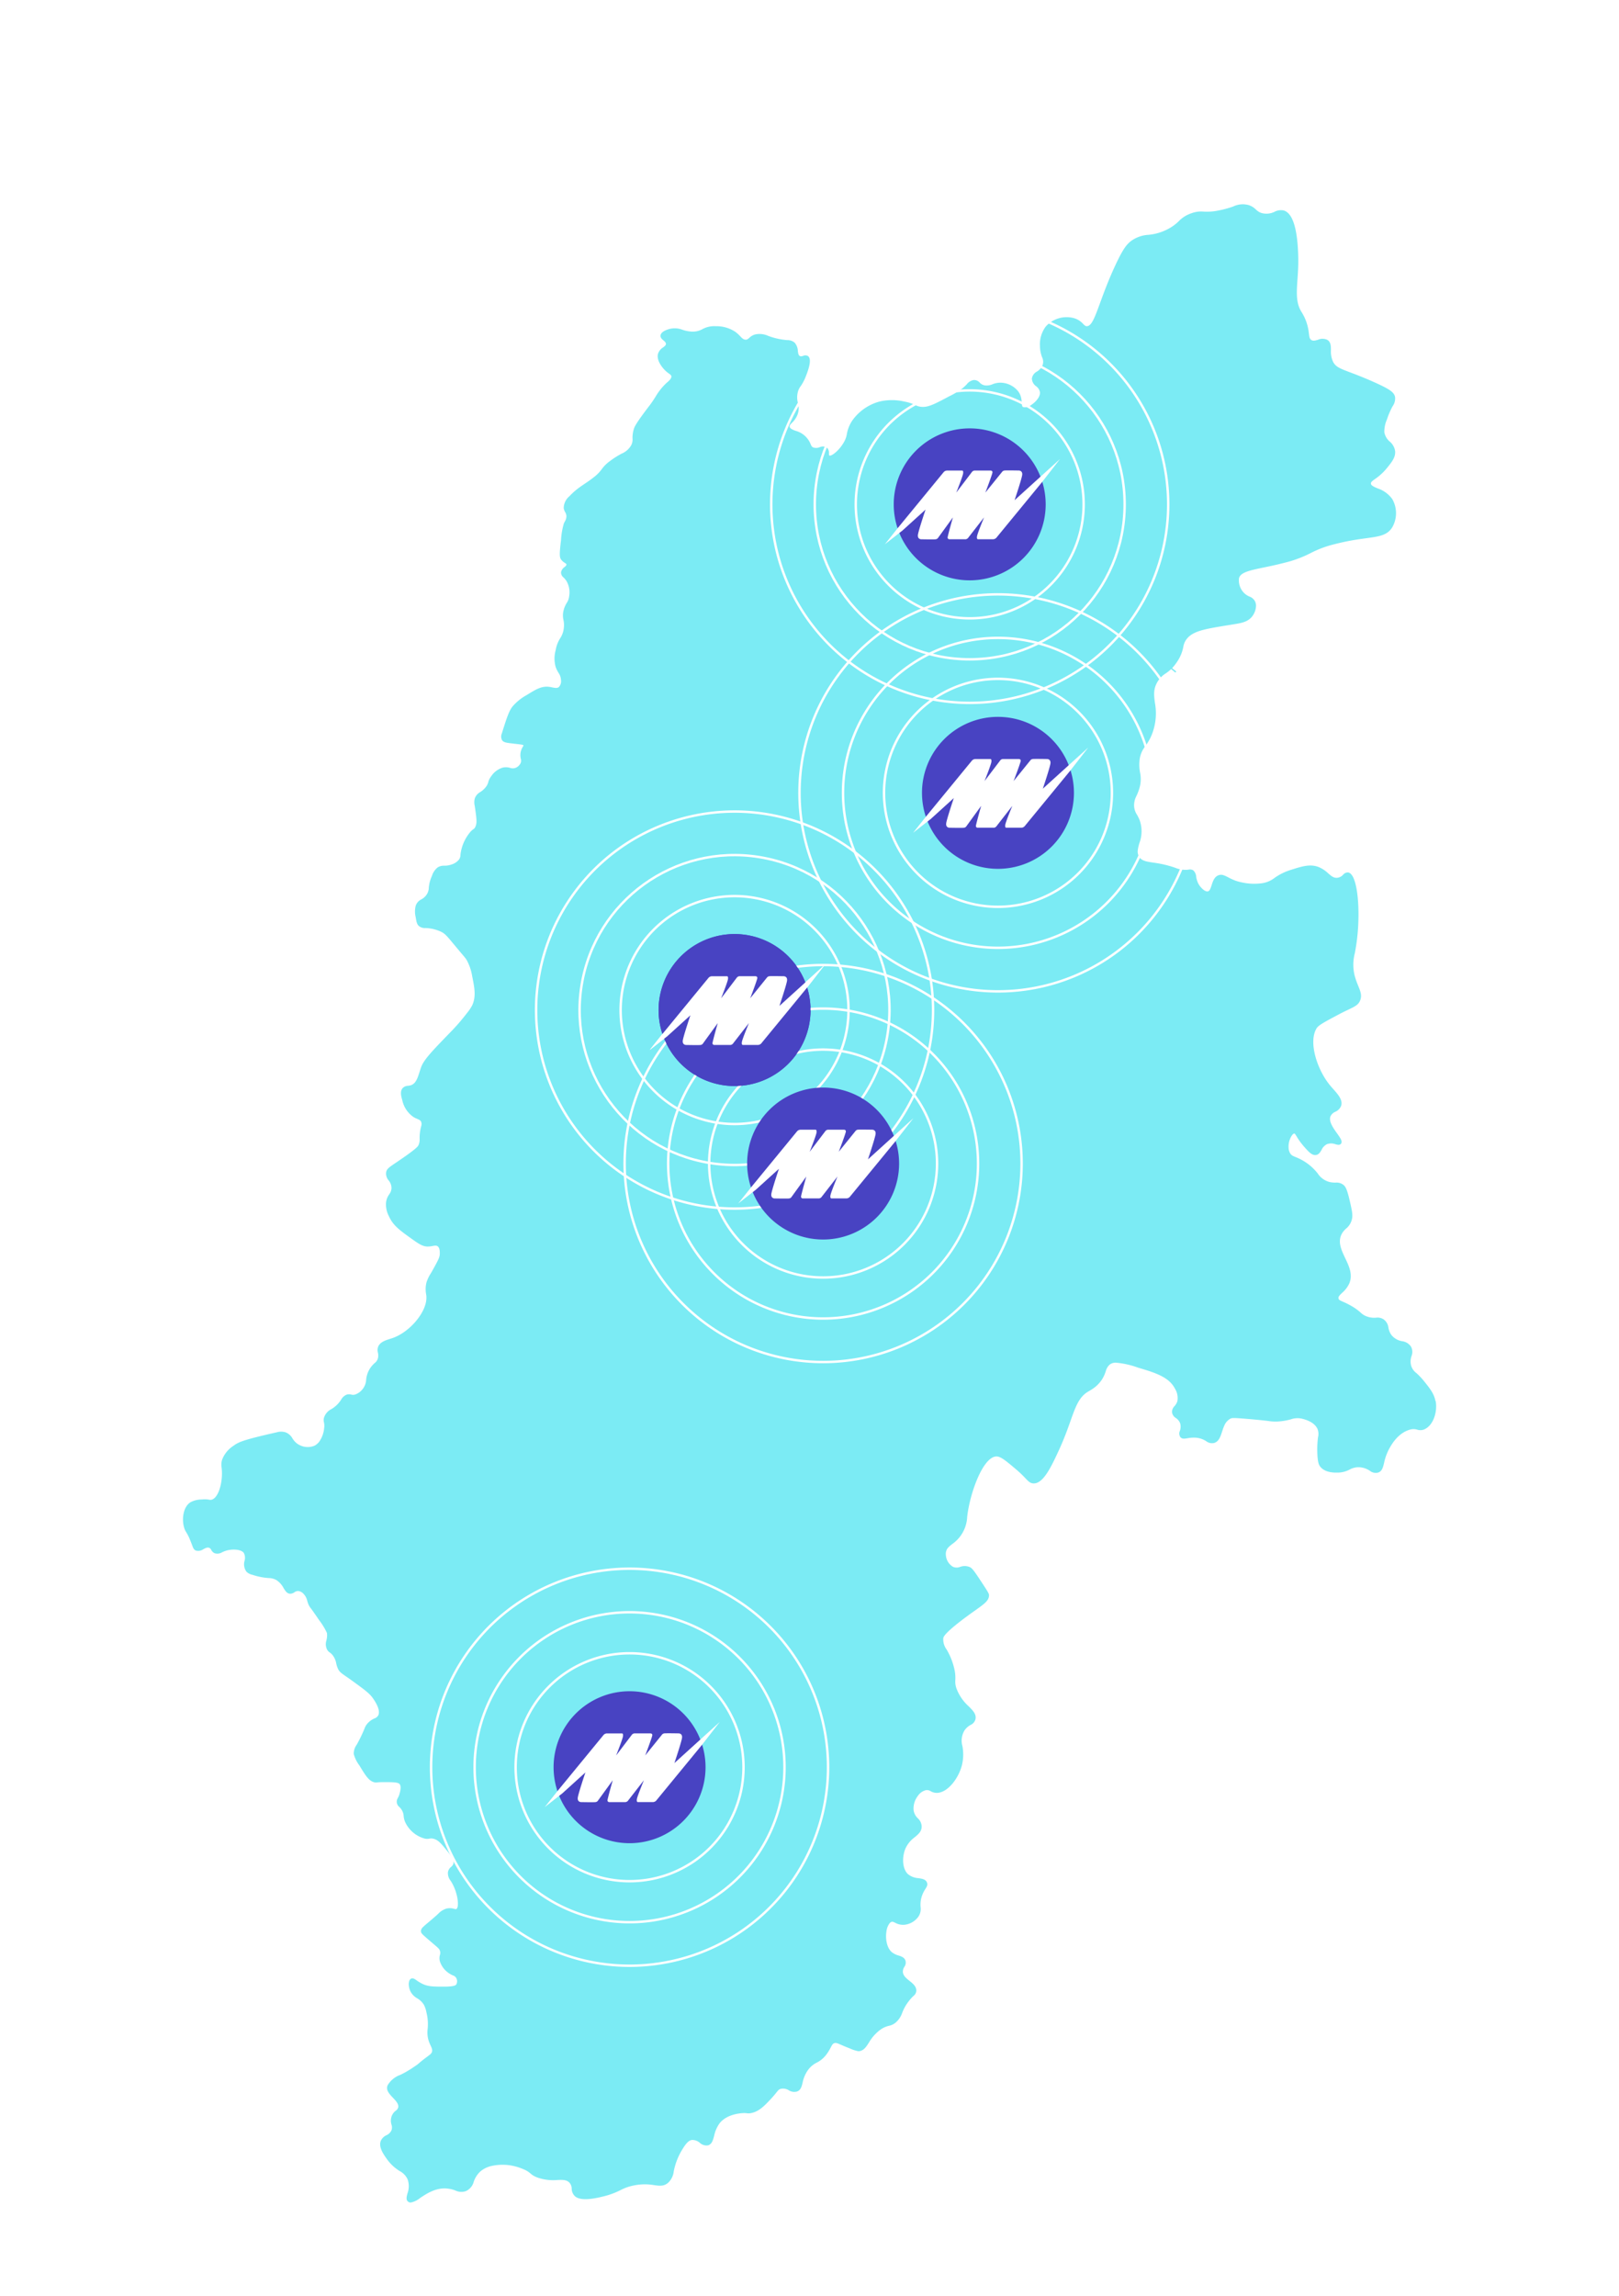 <?xml version="1.0" encoding="UTF-8"?> <svg xmlns="http://www.w3.org/2000/svg" xmlns:xlink="http://www.w3.org/1999/xlink" width="380.414" height="539.465" viewBox="0 0 380.414 539.465"><defs><clipPath id="a"><rect width="380.414" height="539.465" transform="translate(-43 -35)" fill="none"></rect></clipPath><filter id="b" x="19" y="24" width="342.414" height="517.465" filterUnits="userSpaceOnUse"><feOffset dy="13"></feOffset><feGaussianBlur stdDeviation="8" result="c"></feGaussianBlur><feFlood flood-opacity="0.231"></feFlood><feComposite operator="in" in2="c"></feComposite><feComposite in="SourceGraphic"></feComposite></filter></defs><g transform="translate(43 35)"><g clip-path="url(#a)"><g transform="matrix(1, 0, 0, 1, -43, -35)" filter="url(#b)"><path d="M294.286,281.17c-.312-1.707-1.268-2.907-2.593-4.566a16.828,16.828,0,0,0-1.9-2.024,3.37,3.37,0,0,1-1.2-1.665,3.8,3.8,0,0,1,.064-2.3,2.67,2.67,0,0,0-.09-2.191,2.959,2.959,0,0,0-2.125-1.322,4.12,4.12,0,0,1-2.339-1.259c-.078-.091-.148-.18-.214-.269a2.964,2.964,0,0,1-.18-.281,4.532,4.532,0,0,1-.472-1.363,2.8,2.8,0,0,0-1.088-1.927,2.552,2.552,0,0,0-1.827-.423,4.992,4.992,0,0,1-2.051-.252,3.979,3.979,0,0,1-1.569-.952,12.571,12.571,0,0,0-2.166-1.55,18.366,18.366,0,0,0-2-1c-.7-.309-.931-.421-1.014-.709-.1-.337.083-.621.472-1.02.094-.1.2-.2.321-.314l.054-.051a6.583,6.583,0,0,0,1.673-2.2c.874-2.068-.058-4.041-.964-5.949-.882-1.866-1.713-3.628-.937-5.429.02-.047.045-.082.065-.126.048-.1.1-.2.149-.285a4.893,4.893,0,0,1,.935-1.1,3.909,3.909,0,0,0,1.4-2.356c.194-1.023-.082-2.2-.635-4.556-.589-2.512-.984-3.009-1.37-3.331a2.586,2.586,0,0,0-1.873-.553,6.257,6.257,0,0,1-1.419-.145,4.742,4.742,0,0,1-2.763-1.995,12.032,12.032,0,0,0-3.475-3.029,13.462,13.462,0,0,0-1.743-.842c-.672-.278-1.011-.419-1.3-.936a2.771,2.771,0,0,1-.311-.952c-.015-.107-.02-.214-.028-.321a4.868,4.868,0,0,1,.587-2.554c.291-.52.588-.759.75-.766.145,0,.321.3.578.722a15.792,15.792,0,0,0,1.7,2.332c1.124,1.276,1.873,2.124,2.8,2,.694-.087,1.018-.649,1.333-1.195a2.8,2.8,0,0,1,1.285-1.358,2.928,2.928,0,0,1,1.979.021c.515.136,1,.266,1.3-.115.428-.547-.133-1.34-.917-2.435-.888-1.241-1.992-2.784-1.562-3.977a2.205,2.205,0,0,1,1.151-1.1,2.521,2.521,0,0,0,1.383-1.448c.391-1.349-.75-2.63-1.852-3.869-.25-.281-.5-.563-.737-.848-3.121-3.77-5.115-10.2-3.238-13.356.034-.058.06-.121.1-.177.022-.033.059-.069.087-.107.535-.654,2.1-1.488,4.856-2.955,1-.535,1.805-.917,2.452-1.227,1.589-.761,2.314-1.11,2.747-2.085.529-1.195.107-2.234-.428-3.55a18.4,18.4,0,0,1-.822-2.349,10.662,10.662,0,0,1,.047-5.33c.186-1.042.418-2.339.593-4.041.695-6.723-.018-14.49-2.153-14.884a1.4,1.4,0,0,0-1.2.535,2.191,2.191,0,0,1-1.407.724c-.838.061-1.386-.428-2.083-1.035a7.447,7.447,0,0,0-2.2-1.471c-2.019-.808-3.915-.208-6.532.624a13.358,13.358,0,0,0-3.885,1.9,6.262,6.262,0,0,1-3.016,1.264,13.5,13.5,0,0,1-4.651-.2c-.115-.024-.223-.048-.327-.073a11.463,11.463,0,0,1-1.189-.338,14.637,14.637,0,0,1-1.713-.786c-.275-.141-.525-.267-.763-.368a3,3,0,0,0-.321-.119,1.725,1.725,0,0,0-1.223.012c-.964.379-1.293,1.407-1.586,2.314-.238.737-.443,1.373-.891,1.464-.654.13-1.654-.8-2.191-1.742a5.187,5.187,0,0,1-.548-1.7,2.253,2.253,0,0,0-.627-1.443,1.245,1.245,0,0,0-.222-.143.515.515,0,0,0-.051-.02,1.453,1.453,0,0,0-.874-.066c-.136.018-.3.04-.5.052a6.368,6.368,0,0,1-2.7-.5l-.344-.119a25.644,25.644,0,0,0-4.7-1.065c-1.707-.256-2.736-.411-3.355-1.34a2.273,2.273,0,0,1-.358-1.517c.009-.107.022-.214.041-.328a12.429,12.429,0,0,1,.337-1.392,7.834,7.834,0,0,0,.009-5.561,10.152,10.152,0,0,0-.572-1.136,4.142,4.142,0,0,1-.67-1.927,4.791,4.791,0,0,1,.585-2.547,13.02,13.02,0,0,0,.668-1.767,7.419,7.419,0,0,0,.146-3.659,9.943,9.943,0,0,1-.134-2.72,6.264,6.264,0,0,1,1.373-3.475,14.436,14.436,0,0,0,1.071-1.729c.047-.091.093-.187.139-.285a12.468,12.468,0,0,0,.566-1.392,13.558,13.558,0,0,0,.474-6.792c-.241-1.868-.428-3.345.75-5.148a5.839,5.839,0,0,1,1.791-1.749,10.109,10.109,0,0,0,1.273-1.016l1,.816.2-.244-.973-.8a10.055,10.055,0,0,0,1.136-1.436,9.252,9.252,0,0,0,1.485-3.494,4.057,4.057,0,0,1,1.015-2.159c1.555-1.707,4.355-2.16,9.934-3.061l.642-.107c2-.312,3.579-.557,4.617-1.916a4.29,4.29,0,0,0,.876-2.266,2.88,2.88,0,0,0,.007-.333,2.4,2.4,0,0,0-.214-.888,2.349,2.349,0,0,0-1.318-1.145,4.078,4.078,0,0,1-1.272-.846,4.188,4.188,0,0,1-1.185-3.491c.369-1.376,2.542-1.82,5.831-2.506,1.383-.286,2.951-.61,4.691-1.064a27.8,27.8,0,0,0,6.311-2.317,24.9,24.9,0,0,1,5.7-2.109c.944-.246,1.82-.443,2.641-.61l.308-.062c1.684-.333,3.124-.529,4.363-.7,3.105-.422,4.987-.677,6.153-2.562a6.662,6.662,0,0,0,0-6.658,6.914,6.914,0,0,0-3.443-2.5c-.957-.41-1.545-.684-1.567-1.136-.016-.34.292-.578.994-1.083a13.053,13.053,0,0,0,2.728-2.5c1.169-1.434,2.093-2.57,1.967-4.021a3.564,3.564,0,0,0-1.25-2.24,3.809,3.809,0,0,1-1.285-2.206,7.038,7.038,0,0,1,.621-3.016,18.041,18.041,0,0,1,1.321-3.086,3.149,3.149,0,0,0,.587-2.124c-.2-1.128-1.148-1.826-4.6-3.394-2.554-1.159-4.476-1.885-5.879-2.415-2.451-.926-3.465-1.311-4.087-2.5a5.75,5.75,0,0,1-.508-2.748c-.009-.993-.016-1.927-.877-2.437a2.622,2.622,0,0,0-2.164-.007c-.624.182-1.164.339-1.606.024-.362-.259-.428-.642-.529-1.488a12.223,12.223,0,0,0-.621-2.784,11.58,11.58,0,0,0-1.076-2.221c-.077-.127-.147-.245-.214-.358-1.143-2.034-.98-4.412-.773-7.418.107-1.5.221-3.207.181-5.079-.141-6.683-1.285-10.4-3.385-11.044a3.192,3.192,0,0,0-2.188.3,4.266,4.266,0,0,1-2.883.33,2.932,2.932,0,0,1-1.087-.511c-.087-.066-.169-.135-.251-.207l-.179-.16A4.235,4.235,0,0,0,250.454.2a5.155,5.155,0,0,0-3.7.321,24.748,24.748,0,0,1-3.411.928,13.319,13.319,0,0,1-3.534.268,6.437,6.437,0,0,0-2.828.376,7.292,7.292,0,0,0-2.99,1.86,10.5,10.5,0,0,1-2.74,1.951,12.149,12.149,0,0,1-4.413,1.268,7.734,7.734,0,0,0-3.843,1.285c-1.178.812-2.066,1.889-3.9,5.817-1.632,3.494-2.712,6.449-3.581,8.825-1.249,3.417-2,5.48-3.105,5.535-.333.026-.543-.164-.917-.543a4.532,4.532,0,0,0-2.142-1.342,6.559,6.559,0,0,0-6.657,2,7.035,7.035,0,0,0-1.334,4.63,7.53,7.53,0,0,0,.489,2.527,2.47,2.47,0,0,1,.16,1.795,3.2,3.2,0,0,1-1.356,1.59,2.229,2.229,0,0,0-1.189,1.654,2.315,2.315,0,0,0,.992,1.8,2.253,2.253,0,0,1,.906,1.406c.087,1.062-.969,2.27-1.987,2.942a2.379,2.379,0,0,1-1.976.546c-.244-.13-.276-.447-.321-1.043v-.01c-.016-.24-.036-.511-.08-.8a4.011,4.011,0,0,0-.761-1.854,5.463,5.463,0,0,0-4.035-2.022,4.912,4.912,0,0,0-1.986.365,3.436,3.436,0,0,1-1.779.27,2.116,2.116,0,0,1-1.241-.659,1.783,1.783,0,0,0-1.345-.608,2.553,2.553,0,0,0-1.7,1.026c-.277.277-.592.592-1.012.944a18.386,18.386,0,0,1-3.105,1.861c-3.105,1.655-4.677,2.491-6.148,2.491h-.021a3.771,3.771,0,0,1-1.82-.444,10.038,10.038,0,0,0-2.551-.814,12.766,12.766,0,0,0-5.83,0,11.509,11.509,0,0,0-6.36,4.4c-.061.091-.124.18-.183.273a8.5,8.5,0,0,0-.622,1.2A7.765,7.765,0,0,0,156,53.9a5.721,5.721,0,0,1-.76,2.081c-1.185,2.034-2.963,3.274-3.364,3.045-.082-.047-.091-.3-.1-.529a1.626,1.626,0,0,0-.493-1.341,1.823,1.823,0,0,0-1.685-.084,2.2,2.2,0,0,1-1.535.047c-.33-.158-.428-.38-.6-.786a5.232,5.232,0,0,0-3.567-3.128,6.967,6.967,0,0,1-.82-.359,1.51,1.51,0,0,1-.267-.183.7.7,0,0,1-.259-.383c-.065-.313.115-.513.529-.937a5.194,5.194,0,0,0,1.357-2.056,4.315,4.315,0,0,0,.055-2.6,5.005,5.005,0,0,1-.046-2.484,3.668,3.668,0,0,1,.669-1.446,10.71,10.71,0,0,0,1.213-2.3c1.079-2.685,1.252-4.254.529-4.8a1.193,1.193,0,0,0-1.121-.054c-.353.107-.583.16-.811.031-.307-.173-.373-.559-.454-1.178a3.134,3.134,0,0,0-.74-1.934,2.523,2.523,0,0,0-1.774-.611c-.263-.028-.57-.061-.936-.107a16.436,16.436,0,0,1-3.494-.881,4.9,4.9,0,0,0-2.935-.38,3.058,3.058,0,0,0-1.519.824c-.348.306-.546.464-.922.435-.5-.042-.786-.341-1.217-.793a7.831,7.831,0,0,0-1.156-1.047,8.013,8.013,0,0,0-4.6-1.323,5.843,5.843,0,0,0-3.128.689,4.648,4.648,0,0,1-2.559.576,8.009,8.009,0,0,1-2.127-.423,4.973,4.973,0,0,0-3.025-.2c-.609.156-2.034.619-2.133,1.539-.054.519.335.857.677,1.146.292.249.568.486.587.8s-.233.535-.682.873a2.738,2.738,0,0,0-1.2,1.569c-.345,1.58,1.156,3.373,2,4.1.214.186.415.331.591.457.368.264.535.391.568.619.087.553-.642,1.166-1.071,1.533l-.088.074a14.416,14.416,0,0,0-2.607,3.3c-.391.608-.793,1.237-1.231,1.809-3.495,4.566-3.682,5.22-3.847,5.8a6.774,6.774,0,0,0-.278,2.162,2.8,2.8,0,0,1-.33,1.573,4.622,4.622,0,0,1-2.258,1.957,19.931,19.931,0,0,0-2.712,1.731,8.345,8.345,0,0,0-1.927,1.9,9.031,9.031,0,0,1-1.871,1.9c-.761.609-1.454,1.071-2.123,1.523s-1.329.894-2.012,1.45c-.092.076-.184.152-.277.231a16.088,16.088,0,0,0-1.311,1.253,3.693,3.693,0,0,0-1.348,2.784,2.559,2.559,0,0,0,.334.943,2.015,2.015,0,0,1,.3.932,2.379,2.379,0,0,1-.382,1.3c-.072.141-.148.29-.222.451a17.286,17.286,0,0,0-.659,3.887c-.42,3.463-.364,4.1.064,4.657a2.985,2.985,0,0,0,.8.693c.284.185.385.262.4.4.014.2-.168.366-.467.624a1.857,1.857,0,0,0-.8,1.224,1.517,1.517,0,0,0,.6,1.206,4.958,4.958,0,0,1,.71.879,5.325,5.325,0,0,1,.589,3.585,3.363,3.363,0,0,1-.554,1.5,6.723,6.723,0,0,0-.411.783c-.042.1-.085.192-.125.3-.058.16-.114.335-.167.535a4.76,4.76,0,0,0-.067,2.406,5.643,5.643,0,0,1,.061,2.055,5.309,5.309,0,0,1-.829,2.226,7.523,7.523,0,0,0-1.071,2.821,7.3,7.3,0,0,0,.013,3.954,7.069,7.069,0,0,0,.642,1.317,3.231,3.231,0,0,1,.6,1.747,1.956,1.956,0,0,1-.51,1.639c-.394.3-.945.192-1.587.062-.234-.048-.473-.1-.711-.125-1.741-.214-3.105.617-4.826,1.674l-.435.267A11.953,11.953,0,0,0,77.5,117.9c-.9,1.057-1.464,2.851-2.59,6.432a1.842,1.842,0,0,0,.033,1.526c.346.557,1.015.642,2.127.78.535.066.983.118,1.353.161.964.107,1.5.17,1.563.3.027.054,0,.115-.147.369a3.713,3.713,0,0,0-.514,1.332,3.667,3.667,0,0,0,.047,1.461,1.542,1.542,0,0,1-.029,1,2.264,2.264,0,0,1-1.1,1.1,1.913,1.913,0,0,1-1.384.042,3.529,3.529,0,0,0-1.713-.063,4.943,4.943,0,0,0-2.71,2.012,3.813,3.813,0,0,0-.708,1.4,3.075,3.075,0,0,1-.559,1.131,5.043,5.043,0,0,1-1.329,1.206,2.767,2.767,0,0,0-1.244,1.4,3.3,3.3,0,0,0-.057,1.786l.041.266c.464,3.154.523,3.981.036,4.859a.913.913,0,0,1-.352.388,4,4,0,0,0-.878.827,10.039,10.039,0,0,0-1.962,3.919,9.307,9.307,0,0,0-.232,1.338,1.854,1.854,0,0,1-.348,1.08,3.554,3.554,0,0,1-1.751,1.155,4.741,4.741,0,0,1-1.665.282,2.735,2.735,0,0,0-1.556.38,4.032,4.032,0,0,0-1.383,2.034,8.1,8.1,0,0,0-.731,2.754,3.083,3.083,0,0,1-.508,1.625,3.531,3.531,0,0,1-1.255,1.125,2.559,2.559,0,0,0-1.312,1.479,5.472,5.472,0,0,0-.013,2.677c.172,1.054.268,1.634.726,2.074a2.235,2.235,0,0,0,1.617.5,9.935,9.935,0,0,1,1.7.214,10.135,10.135,0,0,1,1.832.61c.988.46,1.427.989,3.059,2.956l.624.75c.607.729,1.045,1.246,1.37,1.63.305.361.506.6.654.784.091.112.162.207.224.294a3.982,3.982,0,0,1,.246.4,11.821,11.821,0,0,1,1.231,3.7l.1.5c.428,2.188.831,4.253-.075,6.268a10.019,10.019,0,0,1-1.228,1.835,48.041,48.041,0,0,1-4.14,4.758l-.261.27c-3.828,3.962-5.749,5.953-6.391,7.7-.13.35-.246.722-.363,1.092-.444,1.41-.863,2.742-1.978,3.146a3.421,3.421,0,0,1-.726.153,1.82,1.82,0,0,0-1.307.575c-.642.783-.306,1.958-.059,2.817a6.423,6.423,0,0,0,2.677,3.979,6.961,6.961,0,0,0,.8.389c.535.23.815.367.964.726a1.632,1.632,0,0,1-.016,1.071,10.751,10.751,0,0,0-.354,2.861,3.167,3.167,0,0,1-.259,1.511c-.124.275-.312.692-3.686,3.031-.635.44-1.166.8-1.606,1.1-1.673,1.129-2.177,1.468-2.317,2.27a2.476,2.476,0,0,0,.6,1.915,2.78,2.78,0,0,1,.657,1.909,2.638,2.638,0,0,1-.535,1.353,4.093,4.093,0,0,0-.729,1.786,5.861,5.861,0,0,0,.655,3.334c.964,2.177,2.542,3.31,5.163,5.189,1.758,1.259,2.73,1.955,3.962,1.955H57.5a6.194,6.194,0,0,0,1.115-.127c.584-.107.929-.153,1.225.065.5.372.5,1.261.5,1.643,0,.9-.281,1.47-1.856,4.271l-.18.321A8.993,8.993,0,0,0,57.2,253.33a6.451,6.451,0,0,0-.075,2.723c.027.192.054.372.066.543v.085c.006.107,0,.214,0,.321-.055,3.376-3.934,7.991-8.007,9.386-.166.056-.344.107-.526.169-1.071.335-2.414.75-2.831,1.92a2.331,2.331,0,0,0-.031,1.313,2.827,2.827,0,0,1,.02,1.253,2.079,2.079,0,0,1-.783,1.2,6.261,6.261,0,0,0-1.071,1.228,5.9,5.9,0,0,0-.927,2.689,3.851,3.851,0,0,1-.942,2.333,3.688,3.688,0,0,1-1.743,1.169,1.645,1.645,0,0,1-.816-.016,1.954,1.954,0,0,0-1.1.022,2.618,2.618,0,0,0-1.291,1.191l-.13.193a6.747,6.747,0,0,1-2.16,2.015,3.4,3.4,0,0,0-1.671,1.855,2.08,2.08,0,0,0-.062,1.256,3.691,3.691,0,0,1,.048,1.336,6.572,6.572,0,0,1-1.244,3.314,3.157,3.157,0,0,1-.221.227,3.008,3.008,0,0,1-.881.636,4.242,4.242,0,0,1-4.1-.6,4.633,4.633,0,0,1-1.017-1.168,3.111,3.111,0,0,0-1.6-1.408,3.613,3.613,0,0,0-2.07-.009c-7.829,1.772-8.971,2.264-10.237,3.212a6.7,6.7,0,0,0-2.644,3.331,4.139,4.139,0,0,0-.082,1.745c.027.252.056.535.071.88.12,2.766-.784,6.094-2.319,6.639a1.188,1.188,0,0,1-.689.024,6.041,6.041,0,0,0-1.768-.04,5.5,5.5,0,0,0-2.677.684C0,306.133-.34,309.019.305,311.037a3.556,3.556,0,0,0,.444.933,10.5,10.5,0,0,1,.83,1.624c.244.568.4,1.009.535,1.351.268.732.414,1.135.9,1.343a2.049,2.049,0,0,0,1.774-.321c.491-.253.955-.5,1.392-.308a.967.967,0,0,1,.464.488,1.608,1.608,0,0,0,.805.777,2.14,2.14,0,0,0,1.773-.247,7.565,7.565,0,0,1,.964-.375c1.255-.364,3.373-.388,4.088.525a2.461,2.461,0,0,1,.191,1.87,2.93,2.93,0,0,0,.459,2.576,2.874,2.874,0,0,0,1.4.718,15.249,15.249,0,0,0,3.762.758,3.855,3.855,0,0,1,1.863.477,5.023,5.023,0,0,1,1.683,1.879c.434.71.849,1.373,1.661,1.328a1.91,1.91,0,0,0,.9-.346,1.4,1.4,0,0,1,.944-.288,1.968,1.968,0,0,1,1.087.555,3.539,3.539,0,0,1,.981,1.8c.061.2.124.4.2.6a3.87,3.87,0,0,0,.7,1.19c.334.461.894,1.237,1.867,2.677a15.363,15.363,0,0,1,1.846,3.032,3.653,3.653,0,0,1,.016.979c-.012.107-.027.214-.045.315-.026.153-.055.3-.086.451a2.834,2.834,0,0,0,.15,2.152,1.873,1.873,0,0,0,.637.692,3.072,3.072,0,0,1,.66.62A4.274,4.274,0,0,1,36,342.786a6.793,6.793,0,0,0,.359,1.163c.352.813.771,1.1,2.014,1.962.329.227.726.5,1.195.835l.274.2.413.3c2.472,1.8,3.6,2.644,4.354,3.72,1.619,2.3,1.571,3.495,1.245,4.092a1.636,1.636,0,0,1-.871.676,4.651,4.651,0,0,0-1.616,1.161,3.79,3.79,0,0,0-.75,1.3c-.13.311-.3.723-.572,1.307-.515,1.116-.925,1.86-1.226,2.4a3.536,3.536,0,0,0-.7,2.179,7.665,7.665,0,0,0,1.31,2.668c1.378,2.275,2.142,3.534,3.331,3.93a1.85,1.85,0,0,0,.91.075c.321-.025.8-.059,1.713-.059,2.149.01,3.2.034,3.539.5.414.57.112,1.668-.049,2.259a4.355,4.355,0,0,1-.383.951,1.67,1.67,0,0,0-.258,1.065,1.636,1.636,0,0,0,.6,1.071,3.253,3.253,0,0,1,.7.934,2.985,2.985,0,0,1,.313,1.164,4.762,4.762,0,0,0,.308,1.338,7.121,7.121,0,0,0,4.666,3.991,2.79,2.79,0,0,0,1.122,0,1.819,1.819,0,0,1,.768,0c1.136.222,1.837,1.024,2.978,2.419,1.071,1.315,1.887,2.311,1.891,3.145a1.207,1.207,0,0,1-.046.321v.033a1.663,1.663,0,0,1-.535.726,2.023,2.023,0,0,0-.742,1.215,2.842,2.842,0,0,0,.618,2.027l.061.092c1.622,2.512,2.034,6,1.338,6.532-.112.087-.257.063-.611-.022a3.347,3.347,0,0,0-1.809-.03,4.464,4.464,0,0,0-1.919,1.238l-.107.1c-.987.884-1.745,1.522-2.3,1.986-1.285,1.084-1.674,1.41-1.6,2.077.042.366.181.535,2.006,2.1l.766.652c1.353,1.15,1.531,1.313,1.669,1.735a1.6,1.6,0,0,1,0,1.011,2.683,2.683,0,0,0,0,1.5,5.291,5.291,0,0,0,2.017,2.7,5.787,5.787,0,0,0,1.054.592,1.332,1.332,0,0,1,.75.572,1.589,1.589,0,0,1,.015,1.562c-.138.2-.556.341-1.24.42-.14.016-.292.03-.456.041-.339.022-.725.034-1.163.034H61.3c-2.4,0-3.608-.006-4.926-.6a8.885,8.885,0,0,1-1.449-.857c-.524-.362-.936-.649-1.371-.4-.677.4-.624,1.877-.126,2.937a3.959,3.959,0,0,0,1.606,1.664,4.524,4.524,0,0,1,1.571,1.524,6.37,6.37,0,0,1,.6,1.811,11.091,11.091,0,0,1,.284,3.83,6.457,6.457,0,0,0,.361,3.163c.107.27.214.516.321.744.284.62.489,1.071.309,1.564-.122.337-.344.513-1.027,1.023l-.13.1c-1.153.857-1.535,1.195-1.82,1.439a8.049,8.049,0,0,1-1.017.766c-.351.236-.686.461-1.026.681l-.321.2a19.429,19.429,0,0,1-1.775.99l-.3.146a5.71,5.71,0,0,0-2.946,2.381,1.525,1.525,0,0,0-.076.178c-.387,1.054.454,1.941,1.267,2.8.737.776,1.431,1.511,1.251,2.294a1.344,1.344,0,0,1-.562.763,2.867,2.867,0,0,0-1.011,1.422,3.087,3.087,0,0,0,0,1.862A1.986,1.986,0,0,1,49,452.46a2.3,2.3,0,0,1-1.195,1.192,2.674,2.674,0,0,0-1.333,1.332c-.541,1.408.521,2.954,1.3,4.087a10.5,10.5,0,0,0,3.136,3,4.122,4.122,0,0,1,1.888,2,4.945,4.945,0,0,1-.052,3.25c-.214.814-.4,1.514.153,1.943a.948.948,0,0,0,.6.206,5.061,5.061,0,0,0,2.255-1.1c1.525-1.008,3.616-2.389,6.17-2.206a7.654,7.654,0,0,1,2.067.472,3.2,3.2,0,0,0,2.5.138,3.35,3.35,0,0,0,1.831-2.211,5.833,5.833,0,0,1,1.423-2.28,5.773,5.773,0,0,1,2.011-1.192c.1-.036.2-.074.3-.107a11.926,11.926,0,0,1,7.272.394c.107.04.214.078.321.12.169.066.338.136.5.208a5.617,5.617,0,0,1,1.5.937c.107.092.214.182.338.272.085.064.175.128.277.192a5.66,5.66,0,0,0,1.071.506,11.149,11.149,0,0,0,4.6.563c1.272-.049,2.188-.084,2.864.623a2.073,2.073,0,0,1,.535,1.406,2.471,2.471,0,0,0,.75,1.768c.975.912,3.2.939,6.616.075a18.277,18.277,0,0,0,4.114-1.5,11.124,11.124,0,0,1,2.832-1.029,12.8,12.8,0,0,1,5.071-.136c1.259.175,2.254.312,3.285-.563a4.36,4.36,0,0,0,1.316-2.719,15.375,15.375,0,0,1,1.913-4.95c.989-1.689,1.606-2.17,2.1-2.326a1.837,1.837,0,0,1,.214-.051c.036-.006.07,0,.107-.01a2.712,2.712,0,0,1,1.78.669,2.307,2.307,0,0,0,1.947.6c.89-.263,1.143-1.195,1.434-2.273a7.709,7.709,0,0,1,1.254-2.891c1.606-2.051,4.56-2.356,5.461-2.408a4.452,4.452,0,0,1,.94.027,2.715,2.715,0,0,0,1-.031c1.867-.359,3.133-1.7,4.6-3.255.649-.69,1.05-1.191,1.344-1.558.455-.569.608-.76,1.043-.884a2.506,2.506,0,0,1,1.874.327,2.394,2.394,0,0,0,1.94.3c.886-.321,1.086-1.131,1.316-2.069a7.632,7.632,0,0,1,1.357-3.095,5.6,5.6,0,0,1,1.954-1.616,6.547,6.547,0,0,0,2.479-2.189,11.586,11.586,0,0,0,.826-1.386c.338-.642.491-.911.9-1.022.352-.093.6.005,1.518.4.486.214,1.15.5,2.082.857a8.14,8.14,0,0,0,2.022.652c1.178-.05,1.768-.972,2.457-2.04a9.849,9.849,0,0,1,2.765-3.072,5.544,5.544,0,0,1,1.917-.857,3.568,3.568,0,0,0,1.927-1.079,5.286,5.286,0,0,0,1.206-1.982,10.187,10.187,0,0,1,1.353-2.478,10.994,10.994,0,0,1,1.259-1.453,1.672,1.672,0,0,0,.7-1.258c.015-1.012-.8-1.666-1.589-2.3s-1.529-1.228-1.573-2.142a2.062,2.062,0,0,1,.352-1.168,1.677,1.677,0,0,0,.264-1.447c-.253-.755-.929-.981-1.645-1.22a4.311,4.311,0,0,1-1.606-.813c-1.217-1.085-1.484-3.293-1.217-4.887a3.931,3.931,0,0,1,.742-1.873,1.274,1.274,0,0,1,.236-.214.919.919,0,0,1,.151-.087c.273-.107.495-.016.935.2a3.792,3.792,0,0,0,2.132.46,4.582,4.582,0,0,0,3.4-2.045,3.25,3.25,0,0,0,.422-2.132,6.2,6.2,0,0,1,.243-2.369,7.059,7.059,0,0,1,.883-1.867c.328-.521.587-.935.375-1.5-.289-.772-1.118-.9-1.994-1.034a4.275,4.275,0,0,1-2.508-.977c-1.365-1.338-1.358-4.089-.562-5.974a6.819,6.819,0,0,1,2.206-2.685c.824-.685,1.606-1.332,1.613-2.494a2.728,2.728,0,0,0-.909-1.939,3.272,3.272,0,0,1-.99-1.9,4.831,4.831,0,0,1,.847-3.145c.061-.09.122-.178.186-.262a3.177,3.177,0,0,1,1.866-1.3,1.609,1.609,0,0,1,1.118.246,2.857,2.857,0,0,0,1.353.391h.051c2.57,0,5.148-3.377,5.95-6.562a10.721,10.721,0,0,0,.1-4.433,4.658,4.658,0,0,1,.493-3.685,4.134,4.134,0,0,1,1.428-1.285,2.008,2.008,0,0,0,1.149-1.361c.242-1.168-.6-2.012-1.574-2.989a10.725,10.725,0,0,1-2.862-4.135,4.714,4.714,0,0,1-.3-2.092,9.215,9.215,0,0,0-.321-2.937,15.627,15.627,0,0,0-1.713-4.185,4.016,4.016,0,0,1-.8-2.65c.04-.281.146-1.026,4.306-4.219,1.256-.964,2.321-1.72,3.177-2.326,2.249-1.6,3.275-2.325,3.269-3.617,0-.362-.437-1.039-1.949-3.334-1.8-2.73-2.094-3.041-2.677-3.279a3.079,3.079,0,0,0-2.16-.008,2.208,2.208,0,0,1-1.623.012,3.44,3.44,0,0,1-1.722-2.664,2.922,2.922,0,0,1-.024-.375,2.55,2.55,0,0,1,.03-.414c.149-.874.709-1.317,1.485-1.927a8.217,8.217,0,0,0,3.509-6.433l.065-.5c.75-5.5,3.659-13.345,6.673-13.638,1.047-.107,2.312.964,4.818,3.087a25.5,25.5,0,0,1,2.132,2.034c.717.75,1.111,1.164,1.848,1.206,2.317.147,4.2-3.884,6-7.769,1.244-2.7,2.071-5.019,2.735-6.884,1.2-3.386,2-5.622,4.1-6.888.091-.056.193-.114.3-.176a10.417,10.417,0,0,0,1.305-.857c.093-.073.188-.152.285-.236a7.883,7.883,0,0,0,.709-.694,7.1,7.1,0,0,0,1.416-2.356c.04-.107.078-.208.113-.307.016-.047.034-.1.05-.139a3.211,3.211,0,0,1,.913-1.586,2.115,2.115,0,0,1,1.1-.449,3.1,3.1,0,0,1,.316-.025,19.82,19.82,0,0,1,5.253,1.164c3.888,1.156,7.246,2.155,8.661,4.9a4.173,4.173,0,0,1,.607,2.935,3.091,3.091,0,0,1-.683,1.215,1.943,1.943,0,0,0-.591,1.418,1.9,1.9,0,0,0,.921,1.378,2.594,2.594,0,0,1,.993,1.23,2.886,2.886,0,0,1-.055,1.761,1.52,1.52,0,0,0,.119,1.509c.406.453.964.362,1.658.248a8.181,8.181,0,0,1,1.726-.142,5.265,5.265,0,0,1,2.672.828,2.229,2.229,0,0,0,1.856.423c1.12-.327,1.488-1.462,1.879-2.664.107-.333.214-.667.345-.992.057-.142.117-.286.18-.428a3.238,3.238,0,0,1,1.443-1.631c.344-.175.594-.214,3.625.033,2.816.233,4.29.4,5.264.517a10.586,10.586,0,0,0,2.371.115,14.623,14.623,0,0,0,2.953-.508,4.578,4.578,0,0,1,2.641-.132c2.3.554,3.212,1.587,3.583,2.356a3.187,3.187,0,0,1,.137,1.983,22.34,22.34,0,0,0-.168,3.58c.069,2.374.384,2.957.7,3.352,1.138,1.41,3.25,1.392,4.042,1.382a6.1,6.1,0,0,0,2.859-.716,4.237,4.237,0,0,1,2.188-.548,4.9,4.9,0,0,1,2.54.824,2.2,2.2,0,0,0,2.008.42c.891-.343,1.094-1.191,1.353-2.263a12.319,12.319,0,0,1,1.337-3.566c.507-.88,2.051-3.562,4.861-4.278a2.891,2.891,0,0,1,1.583.034,2.346,2.346,0,0,0,1.621-.047c2.189-.9,3.174-4.176,2.72-6.672" transform="translate(43 35)" fill="#7bebf4"></path></g><path d="M129.08,81.059A46.637,46.637,0,1,1,175.717,127.7,46.637,46.637,0,0,1,129.08,81.059Z" transform="translate(9.135 2.436)" fill="none" stroke="#fff" stroke-miterlimit="10" stroke-width="0.567"></path><circle cx="36.406" cy="36.406" r="36.406" transform="translate(148.445 47.089)" fill="none" stroke="#fff" stroke-miterlimit="10" stroke-width="0.567"></circle><path d="M147.629,79.747A26.774,26.774,0,1,1,174.4,106.521,26.774,26.774,0,0,1,147.629,79.747Z" transform="translate(10.447 3.749)" fill="none" stroke="#fff" stroke-miterlimit="10" stroke-width="0.567"></path><path d="M155.962,79.159a17.852,17.852,0,1,1,17.854,17.85h-.006a17.851,17.851,0,0,1-17.848-17.85" transform="translate(11.037 4.338)" fill="#4843c2"></path><path d="M159.752,80.953l8.021-9.77a1.09,1.09,0,0,1,.923-.444h3.491s.328-.032.209.712-1.6,4.467-1.6,4.467l3.709-4.885a.858.858,0,0,1,.715-.294h3.665c.015.013.419,0,.415.415-.043.5-1.671,4.763-1.671,4.763L181.6,71a.8.8,0,0,1,.506-.267c.382-.061,3.426,0,3.426,0,.08,0,.874.062.75,1.041s-1.788,5.93-1.788,5.93l5.422-4.916,5.247-4.752-4.2,5.4L180.291,86.434a1.092,1.092,0,0,1-.923.444h-3.486s-.328.032-.208-.712,1.653-4.43,1.653-4.43l-3.769,4.847a.855.855,0,0,1-.715.3h-3.664a.409.409,0,0,1-.417-.4v-.014c.043-.5,1.238-4.726,1.238-4.726l-3.534,4.876a.811.811,0,0,1-.506.266c-.383.061-3.426,0-3.426,0-.08,0-.874-.061-.75-1.041s1.788-5.931,1.788-5.931l-5.422,4.918-4.133,3.226,1.738-2.181,1.352-1.7Z" transform="translate(10.899 4.815)" fill="#fff"></path><path d="M135.28,144.358A46.637,46.637,0,1,1,181.917,191,46.637,46.637,0,0,1,135.28,144.358Z" transform="translate(9.573 6.916)" fill="none" stroke="#fff" stroke-miterlimit="10" stroke-width="0.567"></path><path d="M144.835,143.682a36.406,36.406,0,1,1,36.406,36.406A36.406,36.406,0,0,1,144.835,143.682Z" transform="translate(10.25 7.592)" fill="none" stroke="#fff" stroke-miterlimit="10" stroke-width="0.567"></path><path d="M153.83,143.046A26.774,26.774,0,1,1,180.6,169.82,26.774,26.774,0,0,1,153.83,143.046Z" transform="translate(10.886 8.228)" fill="none" stroke="#fff" stroke-miterlimit="10" stroke-width="0.567"></path><path d="M162.162,142.458a17.852,17.852,0,1,1,17.854,17.85h-.006a17.852,17.852,0,0,1-17.848-17.85" transform="translate(11.476 8.818)" fill="#4843c2"></path><path d="M165.952,144.252l8.021-9.77a1.09,1.09,0,0,1,.923-.444h3.491s.328-.032.209.712-1.6,4.467-1.6,4.467l3.709-4.884a.855.855,0,0,1,.715-.3h3.665c.015.013.419,0,.415.415-.043.5-1.671,4.763-1.671,4.763L187.8,134.3a.8.8,0,0,1,.506-.267c.382-.06,3.426,0,3.426,0,.08,0,.874.062.75,1.041s-1.788,5.93-1.788,5.93l5.422-4.916,5.247-4.752-4.2,5.4-10.668,12.992a1.091,1.091,0,0,1-.923.444h-3.486s-.328.032-.208-.712,1.653-4.43,1.653-4.43l-3.769,4.847a.855.855,0,0,1-.715.3h-3.664a.409.409,0,0,1-.417-.4v-.014c.043-.5,1.238-4.726,1.238-4.726l-3.534,4.876a.814.814,0,0,1-.506.266c-.383.061-3.426,0-3.426,0-.08,0-.874-.061-.75-1.041s1.788-5.931,1.788-5.931l-5.422,4.918-4.133,3.226,1.738-2.181,1.352-1.7Z" transform="translate(11.338 9.295)" fill="#fff"></path><path d="M77.481,192.015a46.637,46.637,0,1,1,46.636,46.637A46.637,46.637,0,0,1,77.481,192.015Z" transform="translate(5.483 10.288)" fill="none" stroke="#fff" stroke-miterlimit="10" stroke-width="0.567"></path><circle cx="36.406" cy="36.406" r="36.406" transform="matrix(0.16, -0.987, 0.987, 0.16, 87.833, 232.408)" fill="none" stroke="#fff" stroke-miterlimit="10" stroke-width="0.567"></circle><path d="M96.031,190.7A26.774,26.774,0,1,1,122.8,217.477,26.774,26.774,0,0,1,96.031,190.7Z" transform="translate(6.796 11.601)" fill="none" stroke="#fff" stroke-miterlimit="10" stroke-width="0.567"></path><path d="M104.363,190.115a17.852,17.852,0,1,1,17.854,17.85h-.006a17.851,17.851,0,0,1-17.848-17.85" transform="translate(7.386 12.191)" fill="#4843c2"></path><path d="M108.153,191.909l8.021-9.77a1.086,1.086,0,0,1,.923-.444h3.491s.328-.032.209.712-1.6,4.467-1.6,4.467l3.709-4.885a.858.858,0,0,1,.715-.294h3.665c.015.013.419,0,.415.415-.043.5-1.671,4.763-1.671,4.763L130,181.96a.8.8,0,0,1,.506-.267c.382-.061,3.426,0,3.426,0,.08,0,.874.062.75,1.041s-1.788,5.93-1.788,5.93l5.422-4.916L143.56,179l-4.2,5.4-10.668,12.992a1.088,1.088,0,0,1-.923.444h-3.486s-.328.033-.208-.712,1.653-4.429,1.653-4.429l-3.769,4.847a.856.856,0,0,1-.715.294H117.58a.408.408,0,0,1-.417-.4v-.014c.043-.5,1.238-4.726,1.238-4.726l-3.534,4.876a.812.812,0,0,1-.506.264c-.383.062-3.426,0-3.426,0-.08,0-.874-.06-.75-1.04s1.788-5.931,1.788-5.931l-5.422,4.917-4.133,3.227,1.738-2.181,1.352-1.7Z" transform="translate(7.248 12.667)" fill="#fff"></path><path d="M96.91,225.692a46.637,46.637,0,1,1,46.637,46.637A46.637,46.637,0,0,1,96.91,225.692Z" transform="translate(6.858 12.671)" fill="none" stroke="#fff" stroke-miterlimit="10" stroke-width="0.567"></path><path d="M106.464,225.016a36.406,36.406,0,1,1,36.406,36.407A36.406,36.406,0,0,1,106.464,225.016Z" transform="translate(7.534 13.348)" fill="none" stroke="#fff" stroke-miterlimit="10" stroke-width="0.567"></path><path d="M115.46,224.379a26.773,26.773,0,1,1,26.773,26.775A26.773,26.773,0,0,1,115.46,224.379Z" transform="translate(8.171 13.984)" fill="none" stroke="#fff" stroke-miterlimit="10" stroke-width="0.567"></path><path d="M123.793,223.792a17.852,17.852,0,1,1,17.853,17.85h-.006a17.851,17.851,0,0,1-17.846-17.85" transform="translate(8.761 14.574)" fill="#4843c2"></path><path d="M127.582,225.586l8.021-9.77a1.09,1.09,0,0,1,.923-.444h3.491s.328-.032.209.712-1.6,4.467-1.6,4.467l3.709-4.884a.855.855,0,0,1,.715-.3h3.665c.015.013.419,0,.415.415-.043.5-1.671,4.763-1.671,4.763l3.967-4.914a.8.8,0,0,1,.506-.267c.382-.06,3.426,0,3.426,0,.08,0,.874.062.75,1.041s-1.788,5.93-1.788,5.93l5.422-4.916,5.247-4.751-4.2,5.4-10.668,12.992a1.09,1.09,0,0,1-.923.444h-3.486s-.328.033-.208-.712,1.653-4.429,1.653-4.429l-3.769,4.846a.855.855,0,0,1-.715.3h-3.664a.409.409,0,0,1-.417-.4V231.1c.043-.5,1.238-4.725,1.238-4.725l-3.534,4.875a.806.806,0,0,1-.506.266c-.383.061-3.426,0-3.426,0-.08,0-.874-.06-.75-1.041s1.788-5.93,1.788-5.93l-5.422,4.917-4.133,3.226,1.738-2.181,1.352-1.7Z" transform="translate(8.623 15.05)" fill="#fff"></path><path d="M54.439,358.15a46.637,46.637,0,1,1,46.636,46.637A46.637,46.637,0,0,1,54.439,358.15Z" transform="translate(3.853 22.045)" fill="none" stroke="#fff" stroke-miterlimit="10" stroke-width="0.567"></path><path d="M63.993,357.474A36.406,36.406,0,1,1,100.4,393.881,36.406,36.406,0,0,1,63.993,357.474Z" transform="translate(4.529 22.721)" fill="none" stroke="#fff" stroke-miterlimit="10" stroke-width="0.567"></path><path d="M72.989,356.838a26.774,26.774,0,1,1,26.773,26.775A26.774,26.774,0,0,1,72.989,356.838Z" transform="translate(5.165 23.358)" fill="none" stroke="#fff" stroke-miterlimit="10" stroke-width="0.567"></path><path d="M81.321,356.25A17.852,17.852,0,1,1,99.175,374.1h-.006a17.851,17.851,0,0,1-17.848-17.85" transform="translate(5.755 23.948)" fill="#4843c2"></path><path d="M85.111,358.044l8.021-9.77a1.088,1.088,0,0,1,.923-.444h3.491s.328-.032.209.712-1.6,4.467-1.6,4.467l3.709-4.884a.855.855,0,0,1,.715-.3h3.665c.015.013.419,0,.415.415-.043.5-1.671,4.763-1.671,4.763l3.967-4.914a.8.8,0,0,1,.506-.267c.382-.06,3.426,0,3.426,0,.08,0,.874.062.75,1.041s-1.788,5.93-1.788,5.93l5.422-4.916,5.247-4.751-4.2,5.4-10.668,12.992a1.091,1.091,0,0,1-.923.444h-3.486s-.328.033-.208-.712,1.653-4.429,1.653-4.429l-3.769,4.846a.857.857,0,0,1-.715.3H94.538a.408.408,0,0,1-.417-.4v-.014c.043-.5,1.238-4.725,1.238-4.725L91.826,363.7a.814.814,0,0,1-.506.266c-.383.061-3.426,0-3.426,0-.08,0-.874-.061-.75-1.041S88.932,357,88.932,357l-5.422,4.917-4.133,3.226,1.738-2.181,1.352-1.7Z" transform="translate(5.617 24.424)" fill="#fff"></path><path d="M104.363,190.115a17.852,17.852,0,1,1,17.854,17.85h-.006a17.852,17.852,0,0,1-17.848-17.85" transform="translate(7.386 12.191)" fill="#4843c2"></path><path d="M108.153,191.909l8.021-9.77a1.089,1.089,0,0,1,.923-.444h3.491s.328-.032.209.712-1.6,4.467-1.6,4.467l3.709-4.884a.855.855,0,0,1,.715-.3h3.665c.015.013.419,0,.415.415-.043.5-1.671,4.763-1.671,4.763L130,181.96a.8.8,0,0,1,.506-.267c.382-.06,3.426,0,3.426,0,.08,0,.874.062.75,1.041s-1.788,5.93-1.788,5.93l5.422-4.916L143.56,179l-4.2,5.4L128.693,197.39a1.091,1.091,0,0,1-.923.444h-3.486s-.328.033-.208-.712,1.653-4.429,1.653-4.429l-3.769,4.846a.855.855,0,0,1-.715.3H117.58a.409.409,0,0,1-.417-.4v-.014c.043-.5,1.238-4.725,1.238-4.725l-3.534,4.875a.816.816,0,0,1-.506.266c-.383.061-3.426,0-3.426,0-.08,0-.874-.061-.75-1.041s1.788-5.93,1.788-5.93l-5.422,4.917-4.133,3.226,1.738-2.181,1.352-1.7Z" transform="translate(7.248 12.667)" fill="#fff"></path></g></g></svg> 